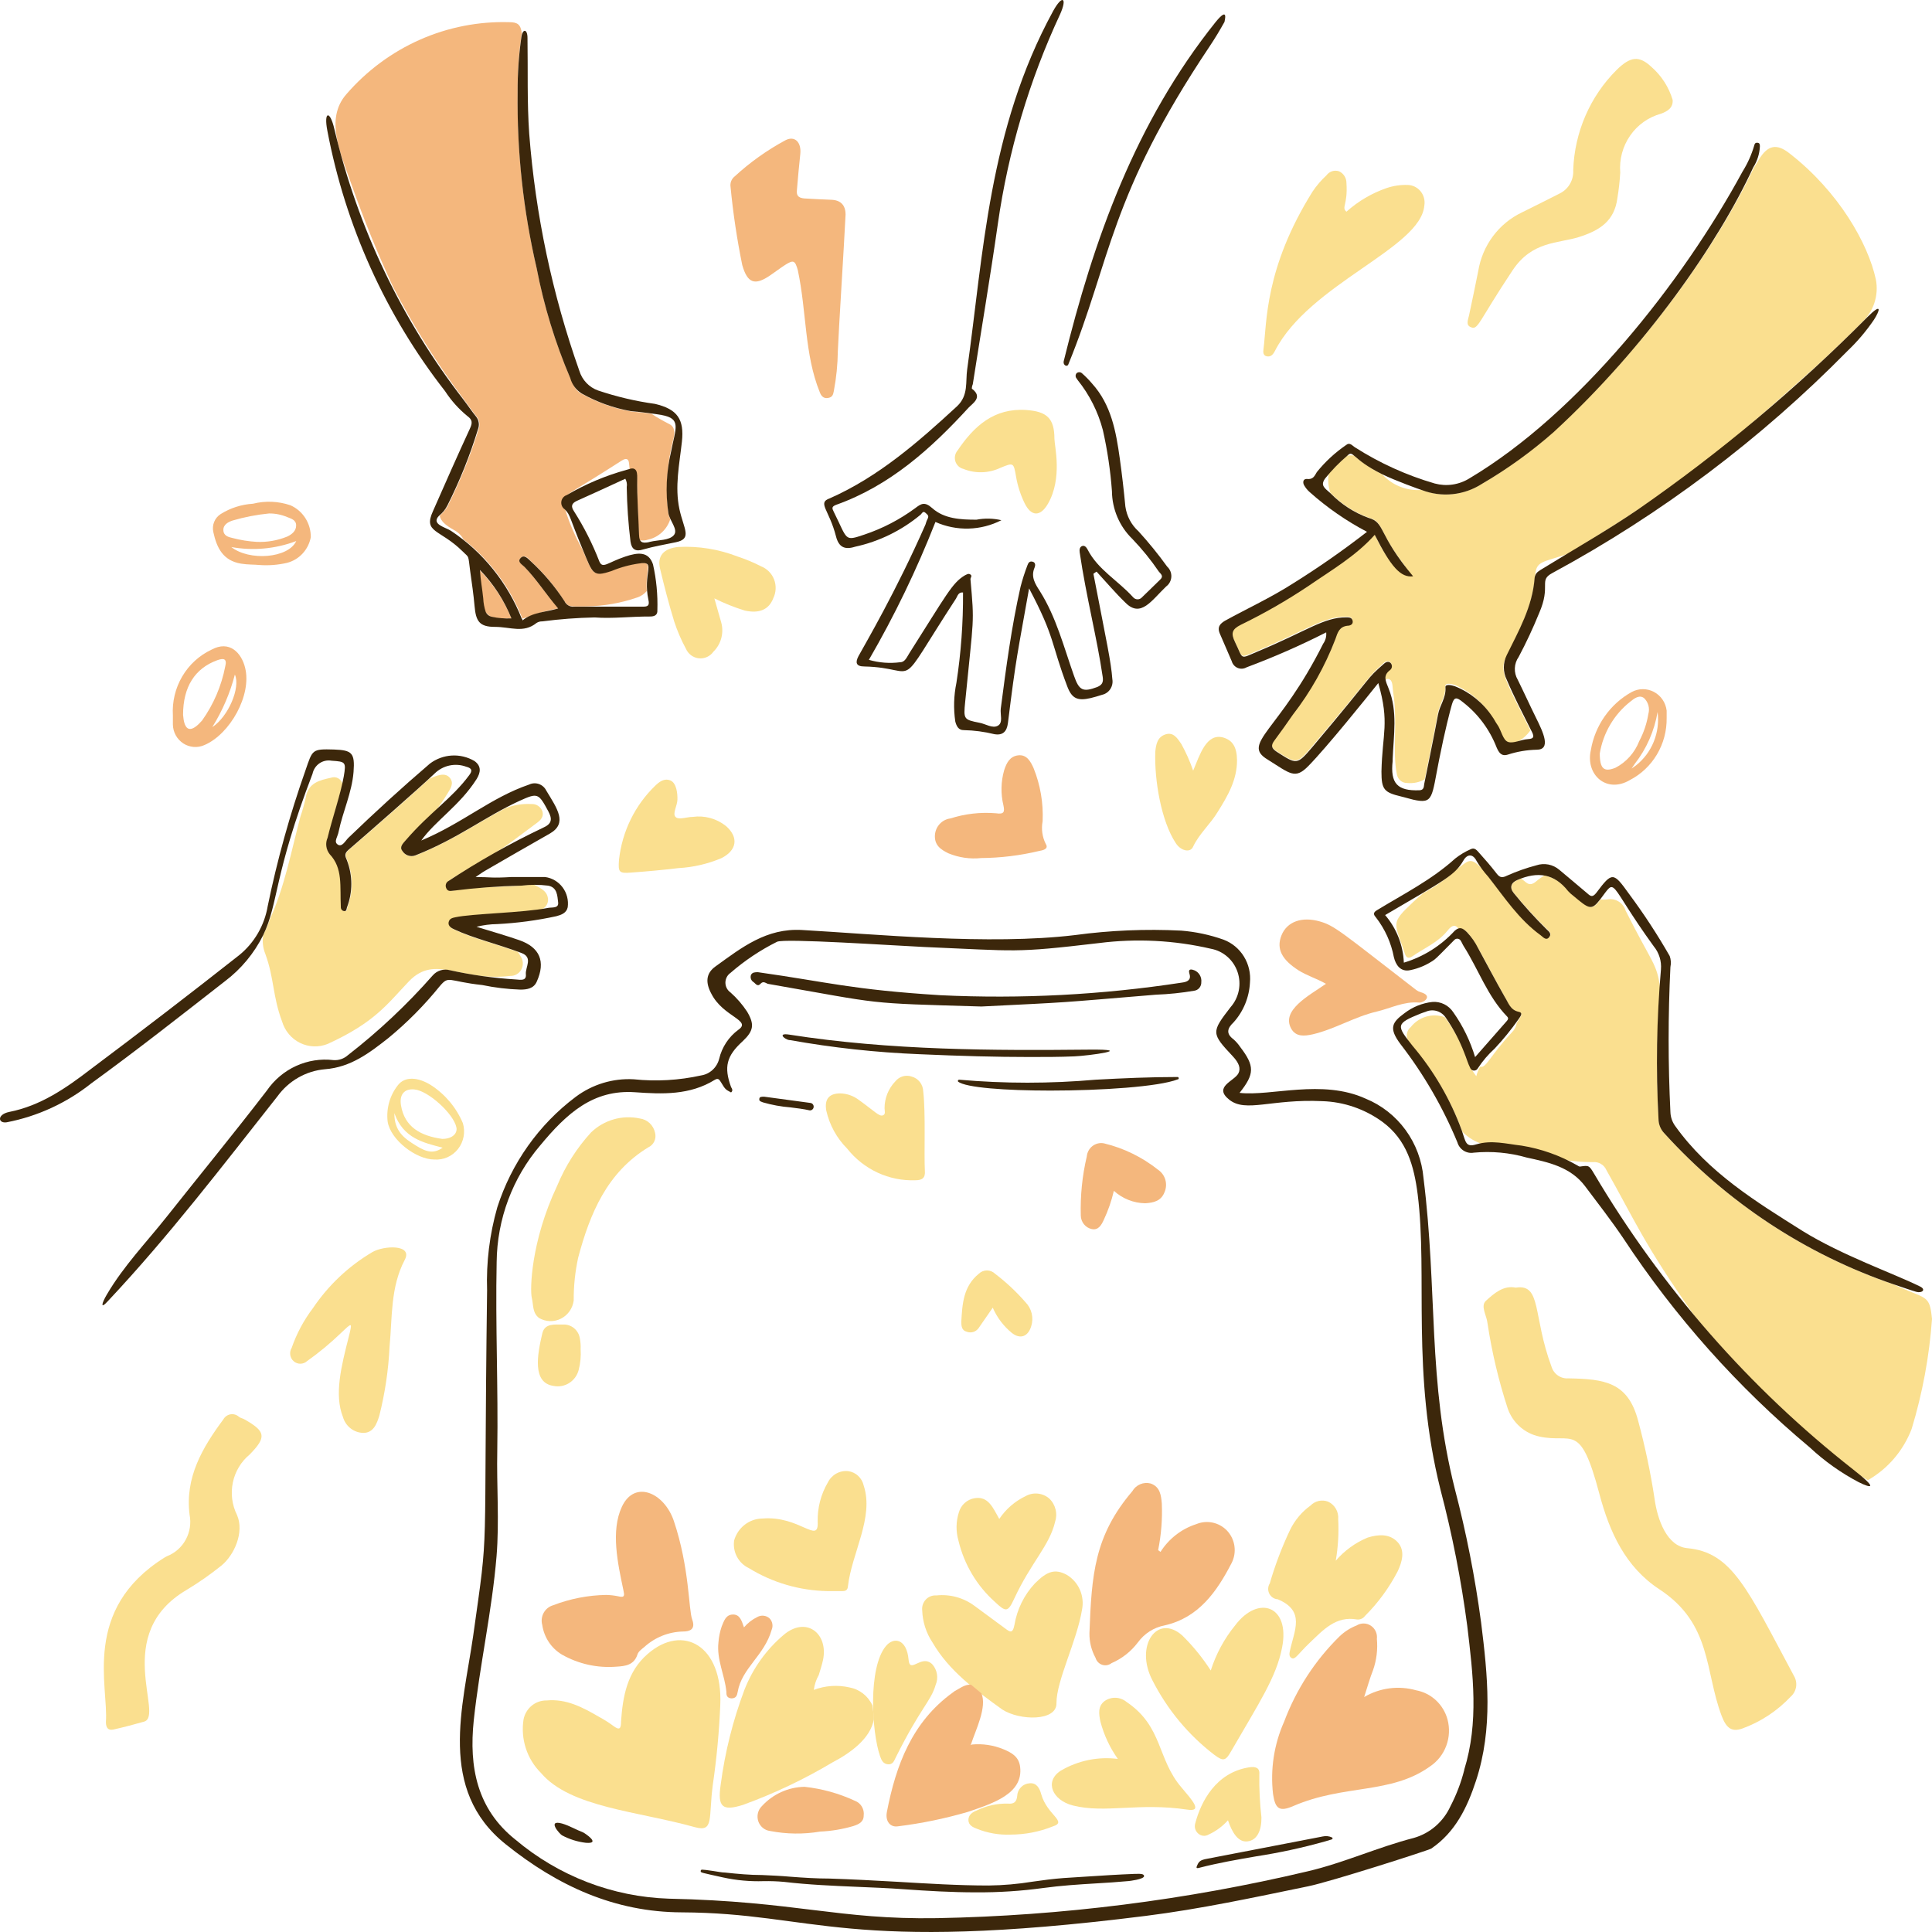 <svg width="633" height="633" viewBox="0 0 633 633" fill="none" xmlns="http://www.w3.org/2000/svg">
<path d="M508.912 141.5C501.678 147.903 493.861 153.589 485.568 158.482C482.658 160.358 479.359 161.518 475.933 161.872C472.506 162.225 469.046 161.763 465.826 160.52C463.408 160.719 460.977 160.355 458.717 159.455C456.458 158.554 454.43 157.141 452.787 155.324C449.484 153.742 446.41 151.708 443.649 149.278C442.886 149.175 442.112 149.175 441.348 149.278C439.211 151.098 437.204 153.073 435.346 155.188C435.008 157.295 435.191 159.454 435.879 161.471C439.379 165.064 443.615 167.825 448.285 169.555C453.52 170.982 451.319 173.801 460.19 185.247C460.36 185.51 460.435 185.825 460.402 186.138C460.369 186.451 460.231 186.743 460.01 186.963C459.79 187.184 459.501 187.32 459.193 187.347C458.885 187.375 458.578 187.293 458.322 187.115C454.993 183.584 452.305 179.478 450.386 174.99C444.183 181.783 436.179 186.572 428.643 191.769C421.508 196.522 414.066 200.778 406.366 204.506C403.531 205.932 403.031 207.223 404.532 210.11C407.366 215.918 405.866 215.748 412.002 213.201C428.109 206.408 433.578 202.06 440.948 202.026C441.882 202.026 442.882 202.026 443.082 203.181C443.282 204.336 442.282 204.709 441.382 204.777C438.747 205.049 438.047 206.883 437.413 209.159C433.611 220.436 425.508 231.372 417.404 242.411C416.204 244.042 416.537 244.993 418.271 246.114C424.774 250.291 424.941 250.461 429.977 244.415C451.386 219.247 446.984 223.051 453.32 217.243C455.388 215.477 456.855 218.16 455.321 219.315C454.767 219.658 454.335 220.173 454.089 220.784C453.843 221.395 453.795 222.071 453.954 222.711C454.098 222.583 454.271 222.494 454.457 222.453C454.644 222.411 454.838 222.418 455.021 222.473C456.422 222.915 456.188 225.055 456.422 226.583C458.056 236.569 456.088 246.181 457.689 253.756C457.831 254.547 458.244 255.261 458.855 255.771C459.465 256.281 460.234 256.554 461.024 256.541C463.02 256.743 465.03 256.329 466.793 255.352C468.227 248.118 469.794 240.917 471.095 233.682C471.662 230.659 473.729 228.18 473.529 224.851C473.529 223.594 475.497 224.036 476.631 224.41C481.635 226.544 485.881 230.181 488.803 234.837C489.403 235.618 489.803 236.603 490.403 237.384C491.771 239.252 491.871 242.445 494.005 243.125C494.975 243.409 496.003 243.409 496.973 243.125C498.757 242.264 500.286 240.94 501.408 239.286C493.738 223.832 491.204 219.994 493.238 215.884C495.806 210.552 495.205 212.114 498.107 205.694C500.748 200.389 502.399 194.631 502.976 188.712C503.242 183.583 505.61 184.33 513.78 181.409C552.731 157.803 564.336 147.443 596.084 119.082C599.018 116.399 607.622 108.213 609.856 105.768C611.812 104.027 613.28 101.791 614.112 99.285C614.944 96.779 615.109 94.094 614.592 91.502C612.057 79.818 602.486 62.835 586.379 50.302C582.144 46.905 579.176 47.551 576.375 52.136C575.875 52.883 575.608 53.495 574.607 54.989C563.102 79.546 539.392 113.682 508.912 141.5Z" fill="#FADF8F"/>
<path d="M552.831 507.242C546.161 506.63 543.027 497.935 542.093 491.006C540.776 482.371 538.973 473.82 536.691 465.396C533.356 452.829 525.719 451.81 513.847 451.606C512.625 451.696 511.41 451.358 510.403 450.647C509.396 449.937 508.658 448.897 508.311 447.7C502.142 431.091 505.143 420.528 496.639 421.886C492.538 421.037 489.47 423.822 486.835 426.2C484.968 427.932 487.135 431.057 487.369 433.57C488.805 443.098 491.036 452.484 494.038 461.626C494.861 463.899 496.239 465.922 498.042 467.502C499.845 469.083 502.013 470.17 504.343 470.661C515.214 473.072 517.682 465.498 524.018 489.444C527.353 502.011 532.555 513.424 543.694 520.726C560.901 532.037 558.5 547.389 564.069 562.164C565.637 566.274 567.404 567.497 570.739 566.376C576.811 564.192 582.294 560.586 586.746 555.847C587.678 555.02 588.29 553.882 588.473 552.638C588.657 551.393 588.399 550.122 587.747 549.053C572.506 520.624 567.538 508.6 552.831 507.242Z" fill="#FADF8F"/>
<path d="M233.556 584.683C234.816 576.049 235.629 567.353 235.99 558.632C236.857 539.203 223.785 531.799 212.18 541.921C205.51 547.695 204.043 555.745 203.476 564.066C203.476 566.308 203.042 567.055 200.975 565.493C199.458 564.37 197.865 563.36 196.206 562.47C190.87 559.379 185.535 556.526 179.098 557.137C177.316 557.104 175.58 557.713 174.195 558.857C172.81 560 171.866 561.604 171.528 563.387C171.038 566.555 171.3 569.796 172.292 572.839C173.284 575.882 174.978 578.639 177.231 580.879C186.869 592.224 208.878 593.379 227.753 598.677C233.989 600.341 232.089 595.722 233.556 584.683Z" fill="#FADF8F"/>
<path d="M80.054 465.022C79.487 464.683 78.754 464.615 78.254 464.173C77.879 463.842 77.436 463.6 76.957 463.465C76.479 463.33 75.977 463.305 75.488 463.393C74.999 463.481 74.535 463.679 74.131 463.973C73.727 464.266 73.392 464.648 73.151 465.09C66.281 474.329 60.579 484.111 62.113 496.271C62.659 499.057 62.218 501.95 60.869 504.437C59.52 506.924 57.349 508.844 54.743 509.857L53.876 510.332C26.764 527.315 35.601 552.518 34.701 564.202C34.701 566.138 35.468 567.055 37.235 566.647C40.57 565.9 43.905 565.017 47.24 564.066C53.909 562.096 36.568 535.365 61.112 520.93C65.11 518.525 68.943 515.847 72.584 512.914C76.719 509.517 80.121 502.045 77.653 496.373C76.015 493.08 75.535 489.314 76.294 485.704C77.052 482.094 79.004 478.858 81.822 476.537C87.391 470.83 87.091 468.996 80.054 465.022Z" fill="#FADF8F"/>
<path d="M481.899 107.195C484.334 108.214 484.167 105.734 495.572 88.582C502.042 78.868 510.545 79.819 517.382 77.645C524.218 75.471 528.954 72.38 529.921 64.908C530.384 62.142 530.695 59.353 530.854 56.552C530.507 52.254 531.652 47.969 534.09 44.443C536.528 40.917 540.104 38.375 544.194 37.26C546.395 36.445 548.195 35.324 548.029 32.742C546.773 28.543 544.367 24.796 541.092 21.941C536.99 18.069 534.123 18.545 529.687 22.892C520.978 31.56 515.879 43.309 515.448 55.703C515.547 57.271 515.189 58.833 514.417 60.194C513.646 61.554 512.496 62.651 511.112 63.345C506.977 65.485 502.809 67.489 498.64 69.595C494.905 71.37 491.65 74.045 489.157 77.388C486.664 80.732 485.009 84.644 484.334 88.786C483.4 93.609 482.333 98.432 481.332 103.255C481.032 104.715 480.132 106.482 481.899 107.195Z" fill="#FADF8F"/>
<path d="M346.139 557.986C346.139 550.548 352.809 537.777 354.51 527.417C354.958 525.216 354.716 522.927 353.818 520.873C352.921 518.82 351.413 517.105 349.507 515.971C345.706 513.933 343.105 514.714 339.036 518.824C335.537 522.577 333.215 527.307 332.366 532.41C331.766 535.433 330.832 534.652 329.265 533.497C325.93 531.017 322.595 528.606 319.261 526.126C315.658 523.463 311.215 522.253 306.788 522.73C306.15 522.68 305.508 522.775 304.91 523.008C304.312 523.241 303.772 523.606 303.328 524.077C302.885 524.548 302.55 525.113 302.347 525.732C302.143 526.35 302.077 527.007 302.153 527.655C302.288 531.379 303.443 534.991 305.488 538.082C310.957 547.491 319.561 553.74 328.365 560.092C334.034 563.794 346.339 564.032 346.139 557.986Z" fill="#FADF8F"/>
<path d="M387.357 535.841C379.12 528.539 371.684 539.238 377.586 550.548C382.474 560.155 389.428 568.514 397.929 575.003C400.83 577.143 401.564 576.974 403.398 573.713C412.535 557.885 418.204 549.495 420.072 539.747C422.74 526.161 412.335 522.391 404.698 532.513C401.129 536.885 398.413 541.911 396.695 547.322C394.007 543.156 390.875 539.306 387.357 535.841Z" fill="#FADF8F"/>
<path d="M245.328 513.763C253.106 518.546 261.988 521.147 271.072 521.303H276.041C277.042 521.303 277.709 520.997 277.809 519.775C279.043 508.872 286.446 497.154 282.978 486.726C282.709 485.506 282.078 484.398 281.172 483.554C280.265 482.71 279.126 482.169 277.909 482.005C276.559 481.858 275.198 482.133 274.006 482.795C272.814 483.456 271.849 484.472 271.239 485.707C268.951 489.601 267.794 494.077 267.904 498.614C268.271 506.155 262.068 496.542 249.83 497.527C247.724 497.546 245.681 498.257 244.004 499.555C242.328 500.852 241.108 502.667 240.525 504.728C240.264 506.56 240.59 508.429 241.455 510.057C242.32 511.685 243.679 512.985 245.328 513.763Z" fill="#FADF8F"/>
<path d="M387.124 585.669C379.054 576.328 381.088 565.697 369.083 557.613C368.082 556.79 366.849 556.316 365.564 556.261C364.279 556.206 363.011 556.573 361.946 557.307C359.645 559.006 360.012 561.553 360.546 564.1C361.708 568.483 363.64 572.614 366.248 576.294C359.754 575.469 353.172 576.829 347.507 580.166C342.071 583.733 344.839 589.846 351.508 591.545C362.113 594.228 373.051 590.526 388.992 592.903C394.261 593.718 390.526 589.744 387.124 585.669Z" fill="#FADF8F"/>
<path d="M219.616 255.693C217.582 254.912 216.015 256.134 214.614 257.493C208.002 263.898 203.822 272.474 202.809 281.71C202.509 285.854 202.809 286.194 206.844 285.888C212.013 285.515 217.149 285.039 222.284 284.428C227.098 284.161 231.833 283.07 236.29 281.201C241.393 278.688 242.16 274.408 237.858 270.638C236.329 269.422 234.576 268.531 232.703 268.018C230.83 267.505 228.874 267.379 226.953 267.649C225.019 267.649 222.351 268.736 221.317 267.649C220.283 266.562 221.884 264.014 221.951 262.044C222.017 260.074 221.684 256.508 219.616 255.693Z" fill="#FADF8F"/>
<path d="M345.472 143.775C345.472 136.982 342.938 134.808 336.235 134.333C325.697 133.619 319.127 139.597 313.725 147.613C313.319 148.094 313.041 148.673 312.918 149.294C312.795 149.915 312.83 150.558 313.021 151.162C313.212 151.765 313.552 152.308 314.008 152.74C314.464 153.171 315.021 153.476 315.626 153.625C317.577 154.415 319.667 154.79 321.766 154.726C323.866 154.661 325.93 154.16 327.831 153.252C332.066 151.519 332.1 151.519 332.9 156.173C333.417 159.167 334.349 162.072 335.668 164.8C337.836 169.283 340.837 169.385 343.338 165.072C348.174 156.716 345.506 146.187 345.472 143.775Z" fill="#FADF8F"/>
<path d="M288.347 575.41C288.814 576.769 289.381 577.923 290.948 578.059C292.515 578.195 292.949 576.938 293.482 575.818C301.686 559.378 304.987 557.442 306.555 552.042C307.032 550.919 307.178 549.68 306.977 548.474C306.776 547.268 306.235 546.147 305.421 545.249C301.853 541.852 298.084 548.645 297.684 543.754C297.084 536.961 292.849 536.18 290.248 539.338C284.412 546.335 285.545 567.326 288.347 575.41Z" fill="#FADF8F"/>
<path d="M320.561 435.234L325.263 428.441C326.67 431.676 328.82 434.519 331.533 436.729C334.3 438.902 336.835 437.917 337.869 434.521C338.294 433.172 338.347 431.731 338.024 430.354C337.7 428.976 337.012 427.716 336.035 426.709C333.021 423.246 329.669 420.105 326.03 417.334C325.311 416.637 324.356 416.247 323.362 416.247C322.369 416.247 321.414 416.637 320.694 417.334C315.592 421.478 315.292 427.252 314.958 433.094C314.958 434.487 315.125 435.914 316.726 436.321C317.395 436.584 318.129 436.62 318.82 436.424C319.511 436.229 320.121 435.811 320.561 435.234Z" fill="#FADF8F"/>
<path d="M151.653 367.982C149.489 362.887 145.877 358.569 141.281 355.585C136.946 352.833 132.611 352.596 130.343 355.585C129.039 357.241 128.073 359.145 127.5 361.186C126.927 363.228 126.76 365.365 127.008 367.472C127.942 373.484 136.346 379.904 142.315 379.904C143.786 380.014 145.261 379.757 146.613 379.156C147.964 378.554 149.152 377.626 150.071 376.451C150.991 375.277 151.616 373.892 151.891 372.416C152.167 370.94 152.085 369.418 151.653 367.982ZM136.246 375.319C132.678 373.111 129.143 370.767 129.209 364.721C132.144 372.975 138.714 374.401 145.05 376.032C142.349 377.866 140.148 377.798 136.246 375.319ZM144.883 373.145C137.88 372.194 132.544 369.273 131.377 362.14C130.81 358.743 132.378 356.603 135.779 356.943C140.314 357.351 148.685 364.959 149.552 369.442C149.919 371.582 147.884 373.213 144.783 373.145H144.883Z" fill="#FADF8F"/>
<path d="M115.337 60.935C119.272 72.075 123.707 83.012 128.676 93.779C135.397 106.813 143.207 119.234 152.02 130.904C153.42 132.772 154.721 134.708 156.188 136.542C156.65 137.111 156.951 137.798 157.057 138.529C157.162 139.259 157.07 140.005 156.789 140.686C154.144 149.255 150.797 157.584 146.784 165.583C146.784 165.888 146.417 166.16 146.284 166.466C145.639 167.39 144.889 168.234 144.05 168.979C144.45 170.779 145.95 172.104 148.885 173.734C150.155 174.421 151.198 175.472 151.886 176.757C160.488 183.482 167.147 192.448 171.162 202.707L173.363 201.96C176.472 200.796 179.674 199.91 182.933 199.31C178.932 194.725 175.897 189.902 171.895 185.724C171.128 184.943 169.394 184.06 170.595 182.803C171.795 181.546 173.029 182.803 173.929 183.856C178.128 187.712 181.816 192.108 184.901 196.933C186.302 199.073 186.869 198.665 192.138 198.665C197.812 198.592 203.439 197.606 208.812 195.744C210.016 195.347 211.09 194.618 211.913 193.638C211.413 186.845 213.947 184.162 210.179 184.4C206.743 184.804 203.377 185.684 200.174 187.015C193.972 189.121 194.272 187.864 190.804 179.95C188.464 175.825 186.574 171.451 185.168 166.907C184.793 166.637 184.496 166.27 184.308 165.843C184.12 165.416 184.048 164.946 184.099 164.481C184.15 164.016 184.322 163.574 184.598 163.2C184.874 162.826 185.244 162.535 185.668 162.356L186.068 162.118C187.502 160.692 188.269 160.827 203.643 150.943C205.143 149.992 206.01 150.23 206.11 151.962L206.311 153.797C208.478 153.151 208.678 155.223 208.678 156.853C208.678 163.069 209.078 169.217 209.278 175.433C209.269 175.952 209.348 176.469 209.512 176.961C210.465 177.169 211.456 177.11 212.38 176.791C214.059 176.415 215.612 175.596 216.882 174.415C218.152 173.235 219.095 171.735 219.616 170.066C219.302 169.482 219.077 168.852 218.949 168.198C217.972 160.022 218.55 151.73 220.65 143.777C221.084 142.044 221.25 139.905 219.316 138.954C217.288 137.934 215.318 136.8 213.414 135.557C211.213 135.251 209.012 135.014 206.744 134.81C201.088 133.805 195.634 131.854 190.604 129.036C188.569 128.119 187.802 125.911 186.902 123.975C181.965 112.412 178.264 100.341 175.864 87.971C171.482 69.112 169.377 49.778 169.594 30.4C169.533 24.321 169.924 18.247 170.761 12.228C170.795 11.793 170.862 11.362 170.961 10.937C170.628 8.05 169.594 7.269 166.893 7.269C156.848 6.964 146.861 8.914 137.639 12.982C128.418 17.05 120.189 23.136 113.536 30.807C106.233 39.061 111.668 50.439 115.337 60.935Z" fill="#F4B77D"/>
<path d="M158.989 200.533C159.528 201.077 160.108 201.577 160.724 202.028C162.043 202.372 163.397 202.566 164.759 202.605H167.56C165.129 196.667 161.571 191.276 157.089 186.743C157.089 189.902 157.856 192.959 158.156 196.016C158.222 197.554 158.503 199.075 158.989 200.533Z" fill="#F4B77D"/>
<path d="M463.992 553.809C461.15 553.006 458.179 552.788 455.253 553.167C452.327 553.546 449.505 554.515 446.951 556.017C448.118 552.416 448.852 549.733 449.885 547.152C451.02 543.887 451.441 540.41 451.119 536.962C451.223 536.124 451.092 535.273 450.741 534.507C450.391 533.741 449.835 533.092 449.138 532.634C448.441 532.176 447.631 531.928 446.801 531.919C445.972 531.909 445.157 532.139 444.45 532.58C442.384 533.391 440.493 534.602 438.88 536.147C430.893 543.983 424.7 553.516 420.739 564.067C417.421 571.506 416.164 579.728 417.104 587.842C417.838 592.734 419.238 593.685 423.774 591.715C440.448 584.514 455.755 587.978 468.594 578.706C471.005 577.08 472.85 574.721 473.868 571.964C474.886 569.208 475.024 566.194 474.263 563.353C473.602 560.941 472.289 558.767 470.472 557.08C468.656 555.392 466.41 554.258 463.992 553.809Z" fill="#F4B77D"/>
<path d="M380.221 508.466L379.454 507.888C380.468 502.851 380.871 497.707 380.654 492.57C380.421 489.954 380.121 487.135 376.986 486.048C375.85 485.752 374.649 485.84 373.566 486.299C372.483 486.759 371.577 487.565 370.983 488.596C358.611 503.133 357.644 515.768 356.944 535.129C356.905 537.944 357.595 540.721 358.945 543.178C359.098 543.708 359.375 544.192 359.753 544.588C360.131 544.984 360.598 545.28 361.114 545.451C361.63 545.622 362.179 545.662 362.713 545.568C363.247 545.473 363.751 545.248 364.18 544.911C367.587 543.443 370.562 541.103 372.818 538.118C374.936 535.205 378.057 533.215 381.555 532.547C392.726 530.034 398.662 521.508 403.498 512.168C404.391 510.444 404.724 508.476 404.448 506.547C404.172 504.618 403.302 502.828 401.964 501.435C400.683 500.122 399.05 499.225 397.27 498.857C395.489 498.488 393.642 498.664 391.959 499.363C387.125 500.911 382.973 504.131 380.221 508.466Z" fill="#F4B77D"/>
<path d="M243.194 86.851C244.894 92.829 247.329 93.644 252.298 90.247C253.965 89.126 255.632 87.836 257.166 86.851C259.968 85.05 260.501 85.288 261.402 88.549C264.303 102.135 263.536 116.027 268.572 128.458C269.038 129.681 269.739 130.632 271.273 130.395C272.807 130.157 272.974 129.24 273.207 128.051C274.022 123.752 274.458 119.387 274.508 115.008C274.741 108.758 276.575 80.091 277.042 70.309C277.042 67.151 275.375 65.554 272.34 65.452C269.305 65.35 266.304 65.181 263.436 65.011C261.502 64.807 260.901 63.992 261.102 62.26C261.435 58.319 261.769 54.447 262.202 50.507C262.636 46.567 260.368 44.36 257.333 45.956C251.313 49.199 245.712 53.192 240.659 57.844C240.165 58.241 239.784 58.765 239.556 59.362C239.327 59.959 239.259 60.608 239.359 61.241C240.184 69.841 241.464 78.39 243.194 86.851Z" fill="#F4B77D"/>
<path d="M203.776 493.622C200.041 501.57 202.409 512.235 204.243 520.965C204.61 522.697 204.776 523.58 202.509 523.002C201.213 522.734 199.896 522.586 198.574 522.561C192.633 522.666 186.756 523.815 181.199 525.957C179.891 526.337 178.784 527.23 178.121 528.44C177.459 529.649 177.294 531.078 177.664 532.411C177.961 534.42 178.696 536.335 179.816 538.016C180.936 539.698 182.411 541.102 184.134 542.125C189.569 545.203 195.777 546.573 201.975 546.065C204.843 545.895 207.744 545.59 208.878 542.023C209.178 541.072 210.246 540.325 211.113 539.612C214.602 536.45 219.082 534.656 223.752 534.551C225.986 534.551 227.987 533.871 226.786 530.611C225.586 527.35 225.919 513.628 220.784 498.343C217.682 489.105 207.978 484.723 203.776 493.622Z" fill="#F4B77D"/>
<path d="M312.724 554.116C312.534 554.233 312.355 554.37 312.191 554.523C298.852 564.136 293.549 578.299 290.581 593.652C289.981 596.743 291.715 598.781 294.216 598.373C301.952 597.415 309.601 595.837 317.093 593.652C325.397 590.833 335.301 587.674 334.234 578.911C333.834 575.514 331.399 574.223 328.798 573.137C325.514 571.775 321.957 571.239 318.427 571.574L317.96 571.778C318.064 571.647 318.143 571.497 318.194 571.336C319.561 567.057 323.529 559.211 321.528 554.795L318.194 552.01C316.326 551.704 314.459 553.199 312.724 554.116Z" fill="#F4B77D"/>
<path d="M423.04 337.006C424.574 339.792 427.409 339.486 430.143 338.874C437.38 337.176 443.783 333.134 451.052 331.436C455.654 330.349 459.956 328.039 464.892 328.481C466.459 328.651 469.661 326.273 465.492 325.084C464.965 324.937 464.469 324.696 464.025 324.371C439.514 305.452 437.346 303.279 432.378 301.886C426.642 300.256 421.706 301.886 419.872 306.437C418.038 310.989 420.139 314.521 425.441 317.918C428.176 319.65 431.31 320.567 434.445 322.333C428.909 326.171 419.705 330.961 423.04 337.006Z" fill="#F4B77D"/>
<path d="M326.33 266.461C321.278 266.039 316.194 266.616 311.357 268.159C310.037 268.334 308.816 268.966 307.899 269.95C306.982 270.933 306.425 272.208 306.321 273.56C306.088 276.956 308.289 278.383 310.723 279.572C314.122 280.983 317.811 281.519 321.462 281.134C327.84 281.083 334.193 280.308 340.403 278.824C341.504 278.62 343.738 278.247 342.638 276.515C341.486 274.223 341.122 271.604 341.604 269.076C341.878 263.117 340.865 257.169 338.636 251.652C337.669 249.478 336.402 247.168 333.634 247.474C330.866 247.78 329.799 249.954 329.032 252.263C327.927 256.042 327.835 260.052 328.765 263.879C329.198 265.985 329.032 266.868 326.33 266.461Z" fill="#F4B77D"/>
<path d="M357.711 402.696C359.845 403.137 360.846 401.405 361.613 399.741C363.057 396.679 364.175 393.467 364.948 390.163C367.771 392.725 371.404 394.171 375.185 394.238C378.087 394.069 380.488 393.457 381.588 390.502C382.112 389.24 382.189 387.832 381.805 386.518C381.422 385.205 380.603 384.068 379.487 383.301C374.249 379.129 368.185 376.163 361.713 374.606C361.063 374.475 360.393 374.484 359.747 374.633C359.101 374.782 358.492 375.067 357.961 375.471C357.43 375.874 356.988 376.386 356.663 376.975C356.339 377.563 356.139 378.214 356.077 378.886C354.585 385.234 353.923 391.755 354.109 398.28C354.133 399.322 354.501 400.325 355.155 401.127C355.809 401.929 356.71 402.482 357.711 402.696Z" fill="#F4B77D"/>
<path d="M263.602 585.431C260.976 585.475 258.386 586.058 255.985 587.143C253.585 588.228 251.423 589.795 249.629 591.748C248.992 592.371 248.541 593.166 248.329 594.039C248.117 594.913 248.153 595.83 248.432 596.684C248.712 597.537 249.223 598.293 249.907 598.862C250.592 599.431 251.42 599.791 252.297 599.9C257.701 600.95 263.244 601.019 268.671 600.104C272.387 599.94 276.07 599.324 279.643 598.27C281.344 597.692 282.978 596.979 282.978 594.873C283.116 593.852 282.906 592.813 282.385 591.93C281.863 591.046 281.06 590.371 280.11 590.016C274.885 587.593 269.311 586.045 263.602 585.431Z" fill="#F4B77D"/>
<path d="M66.982 244.111C75.386 240.511 82.522 227.74 80.321 218.841C79.154 213.95 75.219 209.636 69.283 212.863C65.288 214.743 61.944 217.808 59.689 221.656C57.434 225.505 56.372 229.958 56.644 234.431V237.386C56.667 238.622 56.99 239.833 57.584 240.911C58.177 241.989 59.023 242.902 60.045 243.567C61.068 244.233 62.236 244.63 63.447 244.725C64.657 244.82 65.871 244.609 66.982 244.111ZM69.55 238.235C72.874 232.918 75.372 227.109 76.953 221.015C78.887 225.26 74.785 234.839 69.55 238.235ZM59.979 234.227C59.979 225.022 63.88 218.977 71.15 216.327C73.218 215.58 74.485 215.716 73.785 218.399C72.546 224.775 69.963 230.801 66.215 236.061C60.079 243.092 60.112 234.567 59.979 234.193V234.227Z" fill="#F4B77D"/>
<path d="M78.954 184.672C81.188 185.045 83.356 184.943 84.923 185.113C87.998 185.344 91.089 185.104 94.094 184.4C96.031 183.89 97.786 182.831 99.155 181.346C100.525 179.861 101.453 178.011 101.831 176.01C101.853 173.792 101.232 171.616 100.045 169.755C98.859 167.894 97.16 166.431 95.161 165.549C91.2 164.202 86.945 164.025 82.889 165.039C79.133 165.264 75.49 166.43 72.284 168.436C71.342 169.039 70.606 169.924 70.176 170.97C69.746 172.016 69.644 173.171 69.883 174.278C71.017 179.543 73.085 183.687 78.954 184.672ZM75.619 179.203C82.808 180.535 90.216 179.867 97.062 177.267C94.461 182.939 81.622 183.89 75.752 179.203H75.619ZM76.219 170.542C80.121 169.402 84.118 168.629 88.158 168.232C90.171 168.214 92.166 168.607 94.027 169.387C95.261 169.897 96.995 170.27 97.029 172.104C97.062 173.938 95.628 175.093 94.094 175.807C90.917 177.099 87.507 177.69 84.09 177.539C81.433 177.378 78.797 176.958 76.219 176.282C74.852 175.976 73.251 175.569 73.185 173.701C73.118 171.833 74.885 170.983 76.219 170.542Z" fill="#F4B77D"/>
<path d="M534.556 226.755C531.066 228.701 528.053 231.426 525.743 234.726C523.433 238.025 521.885 241.815 521.217 245.81C519.416 253.86 526.386 260.075 533.989 255.592C537.675 253.689 540.761 250.769 542.895 247.166C545.03 243.562 546.127 239.421 546.061 235.213V232.835C545.91 231.542 545.451 230.307 544.724 229.237C543.996 228.166 543.023 227.293 541.889 226.694C540.754 226.094 539.493 225.786 538.215 225.797C536.937 225.808 535.681 226.137 534.556 226.755ZM524.152 246.863C525.27 240.122 528.842 234.058 534.156 229.88C535.39 228.861 537.124 227.536 538.658 228.725C539.345 229.379 539.839 230.215 540.087 231.138C540.334 232.062 540.324 233.038 540.059 233.956C539.555 237.046 538.552 240.03 537.091 242.787C535.626 246.579 532.851 249.696 529.287 251.55C525.619 253.011 524.152 252.026 524.152 246.863ZM534.556 251.822L535.623 250.259C539.467 245.323 542.036 239.484 543.093 233.277C543.518 236.576 543.085 239.93 541.839 243.005C540.592 246.081 538.576 248.769 535.99 250.803L534.556 251.822Z" fill="#F4B77D"/>
<path d="M239.625 556.459C241.159 556.459 241.493 555.508 241.693 554.354C243.027 546.507 250.43 542.466 252.831 533.974C253.094 533.351 253.167 532.663 253.043 531.997C252.918 531.331 252.6 530.718 252.131 530.238C251.589 529.754 250.915 529.452 250.198 529.373C249.482 529.294 248.76 529.442 248.129 529.796C246.457 530.607 244.969 531.764 243.76 533.193C242.993 531.019 242.427 528.913 240.092 528.981C237.758 529.049 237.191 531.155 236.457 532.887C235.882 534.577 235.523 536.335 235.39 538.118C234.756 543.756 237.458 548.817 237.991 554.252C237.958 555.338 238.091 556.324 239.625 556.459Z" fill="#F4B77D"/>
<path d="M620.361 420.8C591.702 410.999 565.923 394.017 545.394 371.414C544.17 370.14 543.467 368.441 543.427 366.659C542.626 352.365 542.793 338.031 543.927 323.76C542.86 315.473 541.393 315.914 532.589 298.286C532.196 297.048 531.373 295.998 530.273 295.335C529.174 294.671 527.874 294.441 526.619 294.686C525.9 294.787 525.171 294.787 524.452 294.686C521.55 298.456 520.717 297.811 515.681 293.531C515.051 293.074 514.469 292.55 513.947 291.969C512.008 289.342 509.2 287.52 506.044 286.84C505.075 287.397 504.159 288.045 503.309 288.776C500.808 290.882 499.974 288.776 498.34 287.859L497.173 288.334C495.105 289.285 494.505 290.814 495.972 292.58C499.318 296.637 502.869 300.515 506.61 304.196C507.377 304.944 508.611 305.793 507.611 306.948C506.61 308.102 505.577 306.947 504.776 306.268C497.806 301.071 493.004 293.837 487.635 287.112C481.699 279.673 481.466 281.983 477.331 284.734C474.043 287.833 470.365 290.471 466.393 292.58C465.259 293.497 464.125 294.482 463.058 295.501C455.321 302.77 456.922 302.022 460.29 312.484C460.757 313.91 461.59 314.148 462.791 313.299C466.693 310.582 471.228 308.748 474.296 304.876C475.897 302.872 476.964 302.94 477.964 304.4C481.466 303.279 485.201 312.891 493.104 326.783C494.205 328.719 494.872 331.063 497.673 331.674C499.307 332.014 498.007 333.475 496.973 335.071C496.774 336.302 496.189 337.434 495.305 338.298C488.136 345.974 486.835 350.186 485.001 349.472C484.395 350.431 483.956 351.488 483.7 352.597C481.98 350.432 480.729 347.92 480.032 345.227C478.343 340.956 476.1 336.935 473.362 333.271C471.414 332.57 469.301 332.501 467.312 333.072C465.324 333.644 463.558 334.829 462.257 336.464C461.888 336.758 461.58 337.125 461.352 337.543C461.124 337.96 460.981 338.421 460.931 338.896C460.881 339.371 460.926 339.852 461.062 340.309C461.198 340.767 461.423 341.191 461.724 341.558L463.091 343.223C469.998 351.377 475.429 360.715 479.132 370.803C481.087 372.786 483.51 374.225 486.168 374.981C490.379 374.717 494.605 375.014 498.74 375.864C503.294 376.535 507.722 377.898 511.879 379.906C515.183 380.487 518.531 380.772 521.884 380.755C522.799 380.659 523.721 380.861 524.518 381.33C525.314 381.8 525.945 382.514 526.319 383.37C535.29 399.164 538.525 407.554 555.199 431.126C570.851 449.941 588.412 467.018 607.589 482.074C608.982 483.149 610.453 484.114 611.991 484.961C618.534 481.228 623.602 475.298 626.33 468.182C629.885 456.477 632.123 444.398 633 432.179C632.2 423.891 631.266 425.895 620.361 420.8Z" fill="#FADF8F"/>
<path d="M167.193 319.753C167.942 319.774 168.681 319.58 169.327 319.194C169.974 318.808 170.5 318.245 170.848 317.569C171.195 316.893 171.35 316.131 171.293 315.37C171.236 314.61 170.971 313.88 170.528 313.265C170.294 312.79 169.994 312.348 169.727 311.907C160.223 308.51 155.288 307.559 149.218 304.74C148.284 304.298 147.017 303.891 147.317 302.362C147.618 300.834 148.485 300.936 149.518 300.698C153.603 300.014 157.723 299.572 161.857 299.373C167.026 298.932 172.195 298.762 177.331 297.981C177.951 297.762 178.493 297.361 178.891 296.83C179.288 296.298 179.523 295.659 179.565 294.992C179.565 292.173 177.531 291.188 175.063 289.897C173.729 289.897 172.429 289.897 171.128 290.101C163.525 290.746 155.888 290.44 148.351 291.799C147.517 291.799 146.717 291.799 146.384 290.95C146.207 290.593 146.157 290.185 146.242 289.795C146.328 289.405 146.542 289.057 146.851 288.81C147.625 288.175 148.45 287.607 149.318 287.112C168.794 275.258 159.99 281.44 175.997 269.552C177.231 268.634 178.198 267.514 177.731 265.883C177.477 265.13 176.986 264.483 176.336 264.041C175.685 263.599 174.91 263.387 174.129 263.438C171.232 263.273 168.334 263.736 165.626 264.796C155.888 269.891 148.685 275.258 136.146 280.319C135.362 280.624 134.498 280.638 133.705 280.358C132.912 280.079 132.241 279.523 131.81 278.79C130.877 277.466 132.044 276.311 132.944 275.394C136.071 271.867 139.401 268.532 142.915 265.408C144.236 263.69 145.461 261.899 146.584 260.041C147.517 258.479 148.918 256.645 147.351 254.81C145.783 252.976 143.249 254.029 140.681 255.15C132.011 263.098 123.173 270.774 114.269 278.485C112.835 279.741 113.236 280.59 113.802 281.881C115.719 286.848 115.719 292.369 113.802 297.335C113.636 297.811 113.802 298.592 112.969 298.524C112.804 298.516 112.642 298.473 112.493 298.4C112.344 298.327 112.212 298.223 112.103 298.097C111.994 297.97 111.911 297.822 111.859 297.662C111.808 297.502 111.788 297.333 111.802 297.166C111.635 290.372 112.535 284.496 108.133 279.843C106.566 278.145 106.999 276.447 107.466 274.477C108.867 268.601 110.801 262.894 112.235 256.95C112.15 256.543 111.98 256.16 111.737 255.825C111.494 255.491 111.184 255.213 110.827 255.01C110.47 254.808 110.075 254.685 109.668 254.651C109.261 254.616 108.852 254.671 108.467 254.81C104.765 255.626 100.93 256.441 100.163 261.4C99.702 263.481 99.123 265.534 98.429 267.548C95.428 278.858 93.293 290.44 88.425 301.174C87.802 302.963 87.067 304.711 86.224 306.404C85.894 308.469 86.137 310.586 86.924 312.518C89.859 320.534 89.292 326.342 92.426 334.698C92.879 336.217 93.636 337.624 94.65 338.829C95.664 340.035 96.912 341.014 98.317 341.703C99.721 342.393 101.25 342.778 102.807 342.835C104.365 342.892 105.917 342.619 107.366 342.034C122.907 334.935 126.908 328.923 134.045 321.451C142.715 312.552 150.719 321.689 167.193 319.753Z" fill="#FADF8F"/>
<path d="M286.312 563.285C286.312 561.79 286.012 560.296 285.846 558.768C285.142 557.236 284.087 555.899 282.77 554.87C281.452 553.841 279.911 553.151 278.275 552.858C274.4 551.98 270.358 552.263 266.637 553.673C266.864 551.949 267.419 550.288 268.271 548.782C268.738 547.185 269.272 545.589 269.638 543.959C271.506 535.195 264.136 529.353 256.699 535.705C251.074 540.474 246.697 546.589 243.96 553.503C240.154 563.57 237.524 574.058 236.123 584.751C235.056 592.02 236.624 593.514 243.46 591.341C253.661 587.634 263.497 582.96 272.84 577.381C278.376 574.494 285.245 569.704 286.312 563.285Z" fill="#FADF8F"/>
<path d="M414.903 116.706C416.37 117.113 417.17 116.061 417.737 114.94C429.042 92.93 465.459 81.382 466.659 67.388C466.804 66.563 466.772 65.716 466.563 64.905C466.355 64.095 465.976 63.34 465.452 62.694C464.929 62.047 464.273 61.525 463.531 61.162C462.79 60.8 461.979 60.606 461.157 60.595C458.837 60.528 456.524 60.873 454.32 61.614C449.471 63.285 444.994 65.917 441.148 69.358C439.414 67.863 441.648 67.218 441.148 59.915C441.145 59.123 440.921 58.348 440.501 57.68C440.082 57.013 439.485 56.48 438.78 56.145C438.041 55.878 437.237 55.86 436.487 56.092C435.737 56.324 435.08 56.795 434.612 57.436C432.889 59.026 431.356 60.815 430.043 62.769C414.303 87.971 415.103 105.667 413.969 114.396C413.836 115.347 413.836 116.4 414.903 116.706Z" fill="#FADF8F"/>
<path d="M418.638 523.987C427.809 527.825 424.04 534.176 422.606 540.969C422.44 541.751 422.24 542.838 423.307 543.313C424.374 543.789 425.341 541.853 429.109 538.252C433.511 534.074 437.646 529.353 444.65 530.61C445.147 530.657 445.648 530.572 446.103 530.363C446.559 530.155 446.954 529.831 447.251 529.421C451.524 525.154 455.124 520.238 457.922 514.85C459.356 511.827 460.49 508.057 457.922 505.272C455.354 502.486 451.686 502.656 448.084 503.777C444.073 505.439 440.499 508.033 437.646 511.351C438.416 506.868 438.685 502.31 438.447 497.765C438.554 496.568 438.29 495.367 437.692 494.331C437.094 493.295 436.191 492.477 435.112 491.991C434.136 491.62 433.074 491.544 432.057 491.773C431.039 492.002 430.108 492.526 429.376 493.282C426.547 495.32 424.256 498.039 422.706 501.196C420.018 506.855 417.788 512.728 416.037 518.756C415.721 519.254 415.54 519.828 415.509 520.42C415.479 521.012 415.602 521.602 415.865 522.131C416.128 522.66 416.522 523.11 417.009 523.435C417.495 523.761 418.057 523.951 418.638 523.987Z" fill="#FADF8F"/>
<path d="M122.006 410.236C114.238 414.815 107.572 421.105 102.497 428.645C99.524 432.568 97.183 436.948 95.561 441.62C95.136 442.315 94.971 443.144 95.099 443.953C95.226 444.762 95.636 445.497 96.253 446.022C96.871 446.548 97.654 446.828 98.458 446.812C99.262 446.795 100.034 446.484 100.63 445.934C104.58 443.137 108.315 440.037 111.801 436.661C115.436 433.264 115.503 432.993 114.236 438.122C111.868 447.462 109.434 456.905 112.368 464.275C112.789 465.754 113.663 467.056 114.864 467.991C116.064 468.927 117.527 469.445 119.038 469.472C122.373 469.472 123.473 466.483 124.307 463.732C126.166 456.337 127.283 448.769 127.642 441.145C128.542 431.6 127.909 421.75 132.577 412.851C135.445 407.587 125.708 408.062 122.006 410.236Z" fill="#FADF8F"/>
<path d="M176.63 431.839C177.718 432.467 178.94 432.814 180.19 432.849C181.439 432.884 182.678 432.605 183.798 432.039C184.917 431.472 185.883 430.634 186.61 429.598C187.337 428.562 187.804 427.361 187.969 426.099C187.938 421.37 188.43 416.653 189.436 412.037C193.304 397.534 198.907 384.151 212.38 375.931C213.259 375.535 213.968 374.829 214.379 373.944C214.789 373.058 214.872 372.052 214.614 371.108C214.355 369.901 213.734 368.806 212.838 367.972C211.943 367.139 210.815 366.609 209.612 366.455C206.791 365.848 203.869 365.945 201.093 366.738C198.317 367.53 195.771 368.995 193.671 371.006C188.989 376.114 185.229 382.024 182.566 388.465C173.862 406.874 173.629 422.668 174.229 425.181C174.83 427.695 174.396 430.14 176.63 431.839Z" fill="#FADF8F"/>
<path d="M216.282 186.404C217.649 192.178 219.15 197.918 220.884 203.59C221.893 206.68 223.176 209.67 224.719 212.523C225.089 213.384 225.676 214.129 226.42 214.685C227.165 215.24 228.04 215.585 228.957 215.685C229.874 215.785 230.801 215.636 231.644 215.254C232.487 214.872 233.215 214.269 233.756 213.508C234.993 212.29 235.883 210.752 236.329 209.059C236.775 207.366 236.762 205.582 236.29 203.896L234.056 196.05C237.277 197.663 240.623 199.004 244.061 200.058C248.763 201.077 251.931 199.752 253.365 195.982C253.823 195.037 254.083 194.006 254.128 192.953C254.172 191.9 254.001 190.85 253.624 189.868C253.248 188.887 252.674 187.996 251.94 187.253C251.207 186.511 250.329 185.932 249.363 185.554C246.904 184.288 244.35 183.22 241.726 182.362C235.531 179.945 228.91 178.869 222.284 179.203C217.415 179.644 215.214 182.226 216.282 186.404Z" fill="#FADF8F"/>
<path d="M314.025 504.762C315.887 512.561 320.068 519.584 325.997 524.87C329.599 528.267 330.232 528.267 332.333 523.715C337.802 511.929 343.838 506.427 345.672 498.683C346.124 497.34 346.181 495.893 345.837 494.517C345.494 493.142 344.764 491.898 343.738 490.938C342.665 490.035 341.348 489.484 339.961 489.357C338.575 489.229 337.183 489.532 335.968 490.225C332.511 491.881 329.552 494.45 327.398 497.664C325.33 493.995 323.796 490.123 319.327 490.871C318.119 491.063 316.991 491.603 316.075 492.428C315.159 493.252 314.494 494.327 314.158 495.524C313.205 498.52 313.158 501.739 314.025 504.762Z" fill="#FADF8F"/>
<path d="M277.542 376.304C280.221 379.69 283.639 382.393 287.523 384.197C291.408 386.001 295.652 386.857 299.919 386.698C302.053 386.698 303.253 386.019 303.02 383.539C302.72 377.663 303.32 364.858 302.486 357.555C302.451 356.446 302.065 355.377 301.386 354.508C300.708 353.639 299.772 353.017 298.718 352.732C297.774 352.4 296.752 352.372 295.792 352.652C294.831 352.931 293.979 353.505 293.349 354.295C291.074 356.649 289.804 359.823 289.814 363.126C289.814 363.941 290.314 365.164 289.147 365.469C287.98 365.775 286.479 364.043 281.477 360.442C279.706 359.076 277.562 358.304 275.341 358.235C271.639 358.235 270.105 360.103 270.706 363.805C271.763 368.552 274.136 372.89 277.542 376.304Z" fill="#FADF8F"/>
<path d="M400.763 241.632C395.227 240.137 393.126 247.304 390.926 252.501C389.894 249.48 388.599 246.558 387.057 243.772C385.757 241.87 384.456 239.764 381.855 240.613C379.254 241.462 378.753 243.806 378.52 246.319C378.187 255.66 380.488 269.042 385.19 276.175C386.757 278.722 389.958 279.571 390.892 277.432C392.926 273.118 396.561 270.027 398.962 266.019C402.297 260.72 405.332 255.456 405.299 249.036C405.232 244.757 403.865 242.549 400.763 241.632Z" fill="#FADF8F"/>
<path d="M395.961 601.09C398.378 599.99 400.547 598.394 402.331 596.402C403.565 600.037 405.666 604.181 409.334 603.196C411.868 602.584 413.336 599.799 413.302 595.485C412.768 590.807 412.534 586.099 412.602 581.39C412.835 579.08 411.235 578.74 409.267 579.046C398.396 580.744 393.493 590.255 391.626 597.353C391.431 597.953 391.42 598.598 391.592 599.205C391.765 599.811 392.114 600.35 392.593 600.75C393.049 601.159 393.619 601.411 394.223 601.472C394.828 601.533 395.435 601.399 395.961 601.09Z" fill="#FADF8F"/>
<path d="M337.335 584.276C336.263 584.335 335.252 584.799 334.499 585.578C333.746 586.358 333.307 587.395 333.267 588.488C333.067 590.526 332.066 591.103 330.199 590.933C326.657 590.852 323.147 591.632 319.961 593.209C318.56 593.752 317.293 594.635 317.293 596.3C317.293 597.964 318.694 598.677 320.094 599.187C323.592 600.595 327.341 601.243 331.099 601.089C335.837 601.086 340.531 600.176 344.939 598.406C349.907 596.843 343.104 594.771 341.137 587.842C340.637 585.974 339.67 584.038 337.335 584.276Z" fill="#FADF8F"/>
<path d="M190.003 438.632C189.82 437.272 189.136 436.034 188.089 435.17C187.042 434.305 185.711 433.879 184.367 433.978C181.733 433.978 178.498 433.537 177.698 436.798C175.997 443.998 174.363 453.101 181.399 454.086C183.168 454.439 185.002 454.09 186.527 453.112C188.052 452.133 189.152 450.599 189.603 448.821C190.179 446.608 190.393 444.313 190.236 442.028C190.292 440.891 190.214 439.75 190.003 438.632Z" fill="#FADF8F"/>
<path d="M476.664 487.847C467.66 452.15 471.061 423.313 466.393 385.951C465.898 380.261 463.866 374.822 460.523 370.235C457.18 365.649 452.655 362.095 447.451 359.967C433.145 353.445 416.437 359.254 406.133 358.065C411.101 351.815 411.101 349.268 406.333 343.018C405.706 342.089 404.967 341.244 404.132 340.505C401.631 338.67 402.097 336.904 404.132 335.002C407.378 331.42 409.289 326.793 409.534 321.925C409.819 318.935 409.122 315.933 407.553 313.388C405.985 310.844 403.632 308.901 400.864 307.864C396.383 306.277 391.72 305.283 386.991 304.909C375.377 304.324 363.736 304.813 352.209 306.369C324.096 309.766 286.279 306.03 262.802 304.705C251.064 304.026 242.993 310.479 234.49 316.593C231.155 318.936 231.155 322.061 233.089 325.628C236.957 333.202 246.428 334.289 241.893 337.414C238.758 339.722 236.535 343.095 235.624 346.924C235.266 348.323 234.513 349.584 233.458 350.55C232.402 351.517 231.091 352.145 229.688 352.359C222.44 353.962 214.989 354.386 207.611 353.615C200.809 353.237 194.09 355.279 188.603 359.389C176.547 368.437 167.569 381.097 162.925 395.597C160.411 404.418 159.285 413.589 159.59 422.769C158.356 516.378 160.39 497.833 155.021 536.045C151.686 559.175 143.249 586.348 165.726 604.281C182.667 617.868 201.342 626.495 223.385 626.563C267.171 626.767 276.742 640.149 375.419 627.718C393.26 625.476 410.901 621.672 428.543 618.038C435.812 616.577 468.093 606.217 468.927 605.674C476.797 600.307 480.699 592.292 483.6 583.427C489.236 566.274 487.435 548.951 485.268 531.595C483.3 516.844 480.427 502.232 476.664 487.847ZM479.765 579.86C478.718 584.001 477.195 588.003 475.23 591.782C474.088 594.297 472.422 596.529 470.35 598.324C468.277 600.118 465.846 601.432 463.225 602.176C451.486 605.198 440.248 610.361 428.476 613.112C388.631 622.549 347.923 627.695 307.022 628.465C274.574 629.008 260.868 622.962 219.083 622.079C200.713 621.479 183.059 614.681 168.894 602.753C156.288 592.733 153.62 578.977 155.221 563.659C157.155 545.657 161.19 527.927 162.691 509.857C163.625 498.377 162.691 486.862 162.925 475.348C163.258 454.731 162.291 434.114 162.724 413.497C162.869 399.452 167.917 385.919 176.964 375.319C185.735 364.722 194.372 356.91 208.078 357.861C217.049 358.506 226.019 358.846 234.156 353.819C235.157 353.208 235.59 353.513 236.19 354.532C237.658 357.012 237.758 356.978 239.525 357.929C240.192 357.386 239.925 356.808 239.525 356.163C237.124 349.573 238.025 345.973 243.327 341.15C246.929 337.753 247.262 335.648 244.794 331.47C243.253 329.127 241.414 327.003 239.325 325.152C238.816 324.796 238.4 324.32 238.112 323.764C237.825 323.207 237.674 322.588 237.674 321.959C237.674 321.331 237.825 320.711 238.112 320.155C238.4 319.599 238.816 319.122 239.325 318.767C243.966 314.733 249.086 311.309 254.565 308.577C256.7 307.354 293.149 309.834 302.887 310.275C333.634 311.566 331.8 312.313 360.079 308.985C372.32 307.427 384.734 308.059 396.762 310.853C398.755 311.222 400.614 312.128 402.149 313.475C403.683 314.822 404.836 316.562 405.489 318.515C406.142 320.468 406.271 322.563 405.862 324.584C405.453 326.605 404.522 328.478 403.165 330.009C396.828 338.229 396.828 338.535 403.932 346.109C405.966 348.283 406.566 350.049 405.766 351.645C404.465 354.227 397.362 356.061 402.798 360.341C408.234 364.62 416.537 360.001 433.211 360.782C440.308 361.001 447.18 363.366 452.953 367.575C460.924 373.451 463.291 381.977 464.492 391.351C467.827 418.048 462.324 449.534 471.962 488.085C475.819 502.756 478.748 517.663 480.732 532.716C482.633 548.646 484.567 564.304 479.732 579.86H479.765Z" fill="#3C270B"/>
<path d="M399.696 207.666C400.063 208.482 403.431 216.362 403.565 216.633C403.705 217.129 403.953 217.585 404.292 217.968C404.631 218.351 405.051 218.65 405.52 218.843C405.989 219.036 406.495 219.118 407 219.082C407.505 219.047 407.995 218.895 408.433 218.637C417.329 215.32 426.035 211.499 434.512 207.191C434.65 208.52 434.293 209.853 433.511 210.927C419.172 239.628 406.499 243.568 415.337 248.867C422.806 253.554 424.307 255.422 428.676 250.973C434.745 244.791 447.818 228.521 451.586 223.8C455.354 236.979 452.886 240.104 452.62 252.841C452.62 258.683 453.487 259.634 459.056 260.958L463.058 262.011C469.727 263.506 469.027 261.332 471.528 248.833C473.362 239.56 475.196 232.495 475.697 230.831C476.43 228.284 477.231 228.351 479.298 230.05C484.235 233.868 488.052 238.989 490.336 244.859C491.07 246.523 491.87 247.916 494.038 247.236C497.082 246.248 500.249 245.711 503.442 245.64C508.311 245.64 505.643 239.968 503.242 235.145C501.208 231.035 499.307 226.823 497.273 222.713C496.6 221.574 496.269 220.259 496.322 218.931C496.376 217.603 496.811 216.32 497.573 215.241C500.036 210.606 502.262 205.844 504.243 200.975C508.344 191.669 503.942 190.242 508.645 187.729C544.24 168.474 576.832 143.944 605.354 114.94C608.581 111.866 611.476 108.451 613.991 104.751C615.759 101.999 616.993 98.739 611.79 103.936C588.692 127.212 563.554 148.29 536.69 166.908C526.319 173.973 516.081 179.747 505.276 186.404C504.376 186.981 503.376 187.457 503.009 188.544C502.907 188.782 502.84 189.033 502.809 189.291C502.108 198.869 497.44 206.919 493.671 214.629C493.047 215.882 492.722 217.267 492.722 218.671C492.722 220.076 493.047 221.461 493.671 222.713C496.039 228.318 498.84 233.65 501.541 239.051C502.709 241.19 502.842 242.04 500.574 242.176C498.307 242.311 495.939 243.67 494.138 243.093C492.337 242.515 491.904 239.187 490.537 237.352C489.936 236.537 489.536 235.586 488.936 234.805C485.941 230.301 481.673 226.83 476.697 224.853C475.563 224.445 473.362 224.004 473.596 225.295C473.796 228.691 471.695 231.103 471.161 234.092C469.961 240.647 466.759 256.169 466.626 256.883C466.493 257.596 466.626 258.887 465.059 258.921C457.822 259.192 455.488 256.679 456.288 249.342V248.663C456.588 240.919 457.989 233.107 454.987 225.634C453.954 223.053 453.053 221.355 455.421 219.554C456.955 218.366 455.421 215.614 453.42 217.482C447.017 223.155 451.653 219.079 430.076 244.655C424.941 250.701 424.874 250.531 418.371 246.353C416.604 245.198 416.304 244.315 417.504 242.685C419.572 239.9 421.606 237.047 423.573 234.194C429.398 226.688 434.096 218.344 437.513 209.433C438.28 207.123 438.88 205.323 441.481 205.017C442.382 205.017 443.416 204.576 443.182 203.421C442.949 202.266 441.982 202.266 441.048 202.266C433.678 202.266 428.442 206.613 412.102 213.441C405.966 216.022 407.5 216.192 404.632 210.35C403.231 207.463 403.665 206.172 406.466 204.745C414.143 201.015 421.563 196.759 428.676 192.008C436.212 186.812 444.216 182.192 450.419 175.229C455.721 185.725 458.956 189.359 462.991 188.816C451.219 174.822 453.954 171.187 448.318 169.659C443.646 167.95 439.408 165.199 435.912 161.609C433.811 159.775 432.577 158.994 434.178 156.752C436.348 154.061 438.76 151.582 441.381 149.348C443.516 147.208 442.715 150.366 452.82 155.359C457.155 157.499 465.225 160.386 465.826 160.556C469.046 161.799 472.506 162.261 475.933 161.908C479.359 161.554 482.657 160.394 485.568 158.518C493.923 153.641 501.796 147.954 509.078 141.535C539.325 113.718 563.102 79.48 574.44 54.821C575.735 52.789 576.482 50.447 576.608 48.028C576.608 47.451 576.608 46.839 575.841 46.771C575.074 46.703 574.874 47.111 574.741 47.722C573.855 50.731 572.565 53.6 570.906 56.248C551.23 92.523 517.182 135.49 481.466 156.718C479.781 157.768 477.905 158.459 475.95 158.751C473.996 159.043 472.004 158.929 470.094 158.416C460.851 155.732 452.026 151.729 443.883 146.528C443.049 146.019 442.248 144.762 440.981 145.849C437.398 148.306 434.185 151.28 431.444 154.68C430.743 155.835 430.276 157.228 428.109 156.922C426.908 156.922 426.808 158.077 427.242 158.926C427.729 159.799 428.361 160.581 429.109 161.235C434.827 166.331 441.131 170.699 447.884 174.244C440.061 180.327 431.936 185.995 423.54 191.227C416.437 195.778 408.767 199.311 401.397 203.353C399.863 204.27 398.662 205.357 399.696 207.666Z" fill="#3C270B"/>
<path d="M127.209 340.131C133.372 335.065 139.014 329.375 144.049 323.148C147.184 319.446 146.617 321.518 158.022 322.741C162.131 323.594 166.303 324.094 170.495 324.235C172.595 324.235 174.863 323.93 175.864 321.62C178.832 315.031 176.864 310.377 170.128 308.034C166.793 306.845 160.123 304.875 156.122 303.652C158.348 303.091 160.631 302.795 162.925 302.769C169.429 302.436 175.897 301.573 182.266 300.188C183.934 299.746 185.601 299.135 186.001 297.267C186.161 296.119 186.096 294.951 185.809 293.83C185.522 292.709 185.02 291.657 184.332 290.734C183.643 289.812 182.782 289.038 181.798 288.457C180.814 287.876 179.726 287.499 178.598 287.349H167.56C160.657 287.756 160.89 287.349 155.821 287.349C156.622 286.839 157.856 285.922 158.856 285.345C165.959 281.235 173.062 277.125 180.199 273.083C186.035 269.687 182.533 264.897 178.998 259.055C178.502 258.037 177.635 257.258 176.582 256.883C175.528 256.509 174.373 256.569 173.363 257.051C160.824 261.331 151.753 269.619 138.013 275.393C142.582 268.973 150.719 263.845 156.155 255.251C157.455 253.145 157.822 251.04 155.455 249.341C153.203 248.018 150.622 247.393 148.027 247.544C145.432 247.695 142.937 248.615 140.848 250.19C131.677 258.036 122.807 266.154 114.17 274.476C113.169 275.427 112.102 277.669 110.668 276.718C109.234 275.766 110.668 274.204 110.968 272.404C112.335 265.849 115.303 259.667 115.837 252.908C116.304 246.726 115.37 245.775 109.401 245.571C102.198 245.367 102.431 245.571 100.097 252.364C94.968 266.875 90.834 281.731 87.725 296.825C86.659 303.195 83.322 308.941 78.354 312.959C62.28 325.628 46.006 338.093 29.699 350.321C21.628 356.503 13.358 362.277 3.02 364.315C-1.082 365.164 -0.648 368.153 2.186 367.711C12.317 365.762 21.842 361.371 29.965 354.906C44.805 344.139 59.245 332.761 73.752 321.45C79.001 317.49 83.271 312.338 86.224 306.403C91.359 295.704 89.559 287.009 102.398 253.519C102.688 252.12 103.501 250.892 104.665 250.093C105.829 249.294 107.252 248.988 108.634 249.239C113.236 249.545 113.436 249.647 112.636 254.368C111.635 260.108 108.734 268.532 107.333 274.476C106.942 275.345 106.798 276.308 106.916 277.256C107.033 278.204 107.409 279.1 108 279.842C112.402 284.496 111.335 290.27 111.668 297.165C111.655 297.333 111.674 297.502 111.726 297.661C111.778 297.821 111.861 297.969 111.97 298.096C112.078 298.223 112.211 298.326 112.36 298.399C112.509 298.473 112.67 298.515 112.836 298.523C113.636 298.523 113.503 297.81 113.669 297.335C115.586 292.368 115.586 286.847 113.669 281.88C113.102 280.556 112.702 279.74 114.136 278.484C120.239 273.219 136.913 258.648 142.415 253.417C143.765 252.103 145.448 251.201 147.275 250.81C149.102 250.42 151 250.558 152.753 251.209C154.788 251.719 154.754 252.636 153.72 253.995C148.018 261.705 140.881 266.086 132.911 275.325C132.011 276.344 130.844 277.499 131.777 278.721C132.208 279.455 132.879 280.01 133.672 280.289C134.465 280.569 135.329 280.555 136.113 280.25C150.252 274.646 158.723 267.683 170.228 262.384C176.164 259.701 176.431 259.837 179.632 265.781C181.033 268.396 180.832 269.924 177.898 271.215C167.095 276.35 156.655 282.24 146.651 288.843C146.35 289.104 146.145 289.46 146.066 289.854C145.988 290.248 146.041 290.657 146.217 291.017C146.551 291.9 147.351 292.002 148.151 291.866C155.711 290.909 163.313 290.343 170.928 290.168C173.785 289.811 176.675 289.811 179.532 290.168C182.633 290.677 182.6 293.564 182.867 295.636C183.133 297.708 180.899 297.199 179.532 297.471C171.228 299.101 154.954 299.305 149.218 300.527C148.185 300.731 147.218 300.969 146.984 302.192C146.751 303.414 147.951 304.128 148.918 304.535C155.088 307.422 162.591 309.155 170.795 312.212C174.796 313.672 172.062 316.865 172.295 319.208C172.529 321.552 170.395 320.975 168.961 320.907C161.714 320.461 154.512 319.45 147.418 317.884C146.416 317.603 145.358 317.614 144.362 317.914C143.366 318.214 142.472 318.792 141.782 319.582C133.351 329.161 124.05 337.906 114.003 345.702C113.36 346.281 112.61 346.724 111.797 347.004C110.984 347.284 110.124 347.396 109.267 347.332C105.08 346.833 100.839 347.497 96.993 349.256C93.147 351.014 89.841 353.8 87.424 357.318C76.72 371.244 65.581 384.83 54.676 398.586C48.007 407.01 40.537 414.72 35.034 424.094C33.4 426.845 32.6 429.359 35.501 426.132C55.343 405.006 72.918 381.977 90.892 359.22C92.721 356.689 95.059 354.586 97.751 353.052C100.443 351.517 103.426 350.586 106.499 350.321C114.97 349.676 121.106 344.92 127.209 340.131Z" fill="#3C270B"/>
<path d="M273.907 175.738C274.774 179.135 276.608 180.256 280.143 179.135C288.035 177.424 295.411 173.813 301.653 168.605C302.053 168.232 302.386 167.281 303.187 167.994C303.987 168.707 304.421 169.013 303.92 169.998C303.42 170.983 303.454 171.255 303.22 171.866C293.616 193.74 283.411 211.062 281.277 214.969C280.21 217.006 280.377 218.365 283.211 218.365C302.12 218.773 292.449 228.011 313.225 196.118C313.725 195.336 313.958 193.944 315.526 194.114C315.59 204.03 314.865 213.935 313.358 223.732C312.495 227.899 312.37 232.189 312.991 236.401C313.391 237.929 314.058 239.254 315.792 239.22C319.164 239.294 322.518 239.738 325.797 240.545C328.565 241.02 329.865 239.695 330.232 236.944C332.967 214.867 333.3 214.697 337.169 192.789C345.772 209.025 344.272 210.655 349.674 224.886C351.175 228.86 353.009 229.71 357.311 228.725C358.578 228.419 359.845 228.045 361.113 227.638C362.21 227.385 363.169 226.71 363.79 225.755C364.411 224.799 364.647 223.637 364.447 222.509C364.014 216.769 362.68 210.927 358.245 188C358.573 187.739 358.919 187.501 359.278 187.287C362.413 190.683 365.481 194.317 368.749 197.476C373.785 202.537 377.286 196.729 382.088 192.144C382.583 191.778 382.992 191.304 383.283 190.757C383.575 190.21 383.743 189.603 383.775 188.981C383.807 188.359 383.702 187.738 383.468 187.163C383.234 186.587 382.877 186.073 382.422 185.656C379.506 181.616 376.366 177.749 373.018 174.074C370.682 171.975 369.157 169.097 368.716 165.956C368.216 160.691 367.615 155.427 366.882 150.196C365.648 141.365 364.08 132.602 357.811 125.673C356.784 124.457 355.67 123.322 354.476 122.276C354.235 122.066 353.927 121.95 353.609 121.95C353.291 121.95 352.984 122.066 352.742 122.276C352.531 122.514 352.414 122.822 352.414 123.143C352.414 123.463 352.531 123.771 352.742 124.009L353.109 124.552C356.965 129.352 359.772 134.933 361.346 140.924C362.83 147.495 363.822 154.171 364.314 160.895C364.342 163.827 364.947 166.723 366.093 169.412C367.238 172.101 368.901 174.53 370.984 176.553C374.175 179.876 377.087 183.466 379.687 187.287C380.254 188 381.355 188.713 380.188 189.834C378.187 191.77 376.219 193.74 374.185 195.676C374.003 195.891 373.778 196.064 373.525 196.183C373.272 196.301 372.996 196.363 372.718 196.363C372.439 196.363 372.164 196.301 371.91 196.183C371.657 196.064 371.432 195.891 371.25 195.676C366.348 190.242 359.679 186.607 356.344 180.052C355.944 179.305 355.377 178.625 354.576 178.897C353.776 179.169 353.609 180.086 353.743 180.935C355.877 195.506 359.445 209.092 361.279 221.694C361.579 223.562 361.079 224.411 359.512 225.09C354.843 226.823 353.576 226.313 351.875 221.388C348.54 211.98 346.106 202.299 340.737 193.74C339.236 191.396 337.635 189.053 338.969 185.962C339.203 185.418 339.403 184.298 338.302 184.026C337.202 183.754 336.868 184.569 336.602 185.283C335.727 187.57 334.981 189.906 334.367 192.28C331.399 205.424 329.632 218.773 327.898 232.121C327.631 234.057 328.731 236.74 326.964 237.759C325.197 238.778 322.962 237.182 320.928 236.808C315.759 235.789 315.659 235.654 316.226 230.015C319.027 201.416 319.294 204.949 317.96 189.732C317.96 189.257 318.627 188.713 317.96 188.238C317.293 187.762 316.726 188.238 316.126 188.509C311.957 190.989 310.123 194.861 297.918 214.051C297.151 215.24 296.517 216.972 294.95 216.972C291.509 217.423 288.015 217.157 284.679 216.191C293.075 201.725 300.366 186.622 306.488 171.017C309.91 172.545 313.621 173.285 317.356 173.185C321.091 173.086 324.759 172.148 328.098 170.44C325.415 169.811 322.633 169.753 319.928 170.27C314.759 170.27 309.356 169.998 305.454 166.5C302.953 164.258 301.819 165.005 299.852 166.5C294.765 170.243 289.14 173.165 283.178 175.161C276.508 177.403 277.809 176.961 273.173 167.688C272.64 166.602 272.34 165.99 274.007 165.379C291.548 159.129 305.021 147.037 317.36 133.553C318.66 132.16 322.129 130.156 318.494 127.405C318.293 127.405 318.494 126.386 318.727 125.877C321.462 108.351 324.43 90.892 326.931 73.366C330.33 49.553 337.209 26.392 347.34 4.654C349.741 -0.713 348.107 -1.936 345.039 3.635C323.896 42.355 322.195 83.42 316.893 120.986C316.293 125.096 317.393 129.511 313.558 133.111C300.819 144.864 287.847 156.208 271.873 163.273C267.704 164.733 271.639 166.907 273.907 175.738Z" fill="#3C270B"/>
<path d="M145.817 128.152C147.83 131.252 150.305 134.014 153.154 136.338C154.788 137.527 154.854 138.546 153.954 140.448C149.819 149.381 145.85 158.415 141.882 167.416C138.547 174.651 144.05 173.224 151.586 180.663C153.787 182.905 153.32 181.444 154.054 187.15C154.588 190.955 155.154 194.793 155.488 198.597C155.921 203.556 157.089 205.39 162.158 205.39C167.226 205.39 171.528 207.564 175.797 204.099C176.366 203.739 177.028 203.561 177.698 203.59C183.373 202.846 189.084 202.415 194.805 202.299C200.708 202.741 206.877 201.959 212.98 201.993C214.347 201.993 215.481 201.586 215.381 199.955C215.539 194.898 215.058 189.841 213.947 184.909C212.513 180.629 209.078 180.935 204.843 182.361C198.974 184.331 197.473 186.471 196.373 183.958C194.149 178.21 191.367 172.703 188.069 167.518C187.069 166.024 187.135 164.971 188.969 164.122C194.305 161.744 199.574 159.299 204.877 156.853C205.345 157.686 205.511 158.66 205.343 159.604C205.438 165.567 205.85 171.519 206.577 177.436C206.944 179.984 208.211 180.833 210.746 180.018C214.081 179.067 217.816 178.387 221.351 177.674C226.92 176.553 224.052 173.428 222.618 166.873C221.017 159.434 222.618 152.098 223.418 144.727C224.218 137.357 221.951 134.062 214.614 132.33C208.281 131.455 202.041 129.989 195.973 127.948C194.516 127.437 193.199 126.583 192.127 125.456C191.055 124.328 190.259 122.96 189.803 121.461C180.957 96.453 175.439 70.35 173.396 43.849C172.662 33.388 172.996 22.927 172.829 12.431C172.829 9.51 171.262 9.239 170.828 12.126C169.967 18.142 169.554 24.217 169.594 30.297C169.35 49.675 171.444 69.011 175.83 87.869C178.213 100.239 181.903 112.311 186.835 123.872C187.414 125.958 188.733 127.75 190.537 128.899C195.571 131.744 201.038 133.707 206.711 134.707C210.346 135.013 214.781 135.625 216.715 135.964C223.385 137.153 221.351 140.21 219.85 148.056C218.293 154.628 217.999 161.444 218.983 168.13C219.416 170.643 222.318 173.53 220.784 175.33C219.25 177.131 215.715 176.859 213.047 177.504L212.38 177.674C210.379 178.014 209.445 177.674 209.379 175.228C209.178 169.047 208.678 162.865 208.778 156.649C208.778 155.528 208.778 154.204 207.945 153.694C207.111 153.185 206.344 153.694 205.31 153.932C198.438 155.816 191.835 158.602 185.668 162.22C185.205 162.372 184.795 162.655 184.484 163.036C184.173 163.416 183.975 163.879 183.912 164.37C183.849 164.861 183.924 165.36 184.129 165.809C184.333 166.258 184.659 166.639 185.068 166.907C186.969 168.809 186.568 169.624 190.937 180.052C194.272 188.169 194.272 189.086 200.308 187.116C203.508 185.778 206.875 184.898 210.312 184.501C214.748 184.195 210.612 187.898 212.447 196.525C212.913 198.597 212.08 198.767 210.479 198.767H188.036C187.408 198.829 186.777 198.693 186.228 198.377C185.679 198.061 185.239 197.58 184.968 197C181.835 192.172 178.115 187.767 173.896 183.89C172.962 183.041 171.762 181.546 170.561 182.837C169.361 184.127 171.095 184.977 171.862 185.758C175.864 189.868 178.898 194.725 182.867 199.344C178.965 200.567 174.43 200.533 171.195 203.284C171.195 203.08 171.195 202.944 170.961 202.741C166.321 190.945 158.229 180.889 147.785 173.938C146.084 172.783 141.115 171.798 143.816 169.013C144.971 168.1 145.916 166.941 146.584 165.616C150.612 157.612 153.959 149.272 156.588 140.685C156.867 140.006 156.961 139.263 156.861 138.535C156.762 137.806 156.472 137.117 156.022 136.542C154.554 134.741 153.254 132.771 151.82 130.903C131.63 104.837 117.216 74.63 109.568 42.355C108.1 35.935 105.999 36.445 107.267 42.898C113.185 74.065 126.411 103.313 145.817 128.152ZM167.56 202.605C165.322 202.709 163.079 202.515 160.89 202.027C160.516 201.913 160.168 201.722 159.87 201.465C159.571 201.208 159.328 200.89 159.156 200.533C158.67 199.075 158.389 197.554 158.323 196.015C158.022 192.958 157.422 189.936 157.255 186.743C161.678 191.291 165.179 196.681 167.56 202.605Z" fill="#3C270B"/>
<path d="M543.394 366.625C543.41 368.412 544.117 370.121 545.361 371.38C565.884 393.991 591.665 410.975 620.328 420.766C623.663 421.887 625.964 422.702 627.831 423.246C629.699 423.789 631.166 422.533 629.098 421.514C620.294 417.166 603.52 411.324 590.581 403.308C575.308 393.696 559.801 384.219 548.896 368.969C547.913 367.644 547.354 366.043 547.295 364.384C546.515 348.543 546.515 332.672 547.295 316.832C547.552 315.633 547.471 314.385 547.062 313.231C543.019 306.173 538.564 299.368 533.723 292.852C528.587 285.685 528.22 285.583 523.051 292.478C521.784 294.109 521.15 293.667 520.083 292.716C517.015 290.101 513.947 287.553 510.879 284.972C509.853 284.1 508.626 283.508 507.313 283.252C506 282.997 504.645 283.086 503.376 283.511C500.079 284.378 496.856 285.514 493.738 286.908C491.804 287.893 491.137 287.248 490.103 285.889C488.369 283.647 486.535 281.541 484.668 279.47C483.967 278.688 483.167 277.567 481.9 278.213C480.08 279.009 478.365 280.036 476.797 281.27C469.094 288.267 459.89 292.886 451.086 298.253C449.619 299.136 450.219 299.883 450.819 300.596C453.77 304.391 455.783 308.853 456.688 313.605C457.289 316.152 458.889 318.564 462.091 317.851C464.903 317.275 467.57 316.119 469.928 314.454C470.628 313.979 473.263 311.227 475.53 308.952L476.531 307.933C476.666 307.797 476.828 307.694 477.007 307.629C477.186 307.565 477.376 307.541 477.564 307.559C477.754 307.576 477.938 307.633 478.104 307.727C478.271 307.82 478.416 307.948 478.532 308.103C478.932 308.714 479.198 309.427 479.565 310.005C484.401 317.613 487.369 326.444 493.772 333.033C494.305 333.577 494.138 333.95 493.772 334.426L483.3 346.348C481.725 341.092 479.315 336.135 476.164 331.675C475.42 330.537 474.39 329.622 473.183 329.025C471.975 328.427 470.632 328.17 469.294 328.278C465.99 328.643 462.845 329.91 460.19 331.946C456.055 334.969 454.921 336.871 458.889 342.136C466.473 351.952 472.732 362.759 477.498 374.268C477.824 375.401 478.548 376.373 479.532 376.999C480.515 377.625 481.69 377.862 482.833 377.664C488.672 377.1 494.563 377.641 500.208 379.26C507.244 380.789 514.548 382.283 519.35 388.669C523.585 394.307 527.92 399.878 531.822 405.652C548.793 431.434 569.389 454.539 592.949 474.228C597.767 478.726 603.15 482.552 608.956 485.607C613.258 487.747 615.392 487.882 607.255 481.531C573.243 454.849 544.416 421.939 522.251 384.491C520.617 381.74 520.517 381.808 517.649 382.215C517.349 382.215 517.049 381.978 516.749 381.808C511.103 378.573 504.938 376.388 498.54 375.354C493.538 374.777 488.769 373.452 483.767 374.913C480.132 376.068 480.266 374.132 478.898 370.26C475.195 360.183 469.764 350.856 462.858 342.713C457.456 335.92 457.189 335.411 465.526 332.048C466.059 331.811 466.593 331.709 467.093 331.505C468.26 330.975 469.575 330.889 470.799 331.263C472.023 331.637 473.075 332.446 473.763 333.543C476.185 337.071 478.189 340.879 479.732 344.887C480.432 346.552 480.866 348.284 481.766 350.05C481.885 350.275 482.064 350.461 482.282 350.588C482.501 350.714 482.749 350.775 483 350.763C483.247 350.758 483.488 350.686 483.699 350.554C483.91 350.423 484.083 350.237 484.201 350.016C485.765 347.62 487.625 345.44 489.737 343.529C492.567 340.504 495.186 337.281 497.573 333.882C497.974 333.203 499.274 331.844 497.573 331.505C494.772 330.893 494.238 328.55 493.005 326.614C490.003 321.349 487.202 315.983 484.301 310.684C483.352 308.765 482.127 307.002 480.666 305.453C479.332 304.163 478.331 303.449 476.631 304.944C472.092 309.888 466.334 313.501 459.957 315.405C459.716 309.648 457.551 304.147 453.821 299.815C473.396 288.335 476.631 286.806 479.465 281.949C480.666 279.809 482.567 279.605 483.801 282.119C484.9 283.951 486.173 285.669 487.602 287.248C492.938 294.041 497.607 301.208 504.743 306.404C505.577 307.016 506.544 308.306 507.544 307.084C508.545 305.861 507.311 305.08 506.577 304.332C502.823 300.616 499.272 296.692 495.939 292.58C494.505 290.814 495.072 289.184 497.106 288.335C503.776 285.447 509.245 286.195 513.781 291.969C514.311 292.542 514.891 293.065 515.515 293.531C520.617 297.811 521.384 298.456 524.285 294.686C529.888 287.35 526.353 288.674 541.826 310.039C543.57 312.144 544.421 314.868 544.194 317.613C542.775 333.91 542.508 350.289 543.394 366.625Z" fill="#3C270B"/>
<path d="M350.041 119.355C364.081 85.016 363.38 64.399 396.328 15.183C398.062 12.601 399.663 9.918 401.197 7.167C401.197 6.827 402.664 1.902 398.329 7.167C371.984 40.08 358.311 78.495 348.507 118.37C348.24 119.695 349.674 120.374 350.041 119.355Z" fill="#3C270B"/>
<path d="M249.163 322.334C250.063 321.349 250.763 322.029 251.53 322.334C290.414 329.127 282.444 328.618 321.562 329.773C352.242 328.244 344.638 328.72 378.72 325.901C382.912 325.745 387.089 325.314 391.226 324.61C391.898 324.533 392.516 324.199 392.956 323.676C393.395 323.153 393.623 322.479 393.594 321.791C393.681 320.999 393.518 320.2 393.128 319.51C392.738 318.819 392.142 318.274 391.426 317.953C390.659 317.647 389.092 317.104 389.725 319.108C390.359 321.112 388.925 321.723 387.324 321.927C361.11 325.954 334.57 327.342 308.089 326.071C278.943 324.236 271.406 321.791 248.329 318.53C247.462 318.53 246.495 318.53 246.061 319.413C245.904 319.838 245.898 320.305 246.044 320.733C246.191 321.161 246.48 321.524 246.862 321.757C247.529 322.198 248.162 323.455 249.163 322.334Z" fill="#3C270B"/>
<path d="M371.751 613.962C366.448 614.166 361.113 614.506 355.944 614.845L348.54 615.321C345.205 615.559 341.637 616.034 338.302 616.51C333.548 617.288 328.744 617.708 323.929 617.766C313.925 617.766 303.687 617.121 293.916 616.544C286.646 616.136 279.143 615.728 271.74 615.491C267.604 615.491 263.202 615.219 258.867 614.879C255.832 614.608 252.731 614.472 249.73 614.336C245.728 614.336 241.593 613.962 237.558 613.521C236.524 613.521 235.09 613.215 233.689 613.011C229.654 612.434 229.654 612.434 229.587 613.011C229.521 613.589 229.587 613.487 236.857 615.117C241.238 616.076 245.718 616.487 250.197 616.34C252.422 616.299 254.649 616.378 256.866 616.578C264.903 617.529 273.073 617.868 280.977 618.208C285.946 618.412 290.981 618.616 296.15 618.989C303.82 619.533 311.724 620.008 319.761 620.008C327.143 620.057 334.52 619.581 341.837 618.582C347.507 617.8 353.309 617.427 358.945 617.087C362.513 616.883 366.215 616.646 369.85 616.306C369.85 616.306 374.919 615.762 374.852 614.642C374.719 614.064 374.252 613.86 371.751 613.962Z" fill="#3C270B"/>
<path d="M356.711 343.902C325.997 344.208 291.882 344.208 258.567 338.977C254.599 338.366 257.033 340.506 258.567 340.778H258.834C272.834 343.281 286.983 344.824 301.186 345.397C314.959 346.008 326.564 346.314 337.202 346.314C342.304 346.314 347.206 346.314 351.975 346.11C356.744 345.906 372.618 343.733 356.711 343.902Z" fill="#3C270B"/>
<path d="M386.157 353.141C386.149 353.066 386.114 352.996 386.058 352.946C386.003 352.896 385.931 352.869 385.857 352.869C376.886 352.869 367.782 353.277 358.978 353.752C344.099 355.06 329.137 355.06 314.258 353.752C314.184 353.744 314.109 353.759 314.044 353.796C313.978 353.832 313.925 353.888 313.892 353.956C313.853 354.017 313.832 354.087 313.832 354.16C313.832 354.232 313.853 354.303 313.892 354.364C316.326 356.367 329.532 357.319 344.138 357.319C360.812 357.319 379.654 356.062 385.857 353.65C385.916 353.652 385.975 353.638 386.028 353.609C386.08 353.58 386.124 353.538 386.154 353.486C386.185 353.434 386.201 353.374 386.202 353.314C386.202 353.253 386.187 353.193 386.157 353.141Z" fill="#3C270B"/>
<path d="M436.379 602.006C435.438 601.576 434.385 601.469 433.378 601.7L395.695 608.969C393.227 609.41 392.727 609.818 392.06 611.652C391.86 612.297 392.76 612.026 393.093 611.924C399.129 610.361 405.432 609.274 411.502 608.222C419.127 607.05 426.677 605.417 434.112 603.331L436.379 602.651C436.446 602.629 436.504 602.586 436.545 602.528C436.587 602.47 436.609 602.4 436.609 602.329C436.609 602.257 436.587 602.187 436.545 602.129C436.504 602.071 436.446 602.028 436.379 602.006Z" fill="#3C270B"/>
<path d="M265.47 361.36L250.397 359.322C249.53 359.322 248.896 359.322 248.796 359.934C248.696 360.545 248.796 360.783 249.996 361.19C252.926 362.034 255.931 362.581 258.967 362.821C261.068 363.092 263.236 363.33 265.303 363.806C265.461 363.817 265.619 363.796 265.769 363.745C265.919 363.694 266.057 363.613 266.177 363.507C266.296 363.402 266.393 363.273 266.464 363.129C266.534 362.985 266.576 362.828 266.587 362.668C266.598 362.507 266.578 362.346 266.528 362.193C266.477 362.041 266.398 361.9 266.294 361.778C266.191 361.657 266.065 361.557 265.923 361.486C265.782 361.414 265.628 361.371 265.47 361.36Z" fill="#3C270B"/>
<path d="M191.07 600.377C188.836 599.527 186.402 598.101 184.134 597.456C179.098 596.097 183.334 600.852 184.134 601.328C186.566 602.622 189.211 603.451 191.937 603.773C197.14 604.215 191.504 600.58 191.07 600.377Z" fill="#3C270B"/>
</svg>
